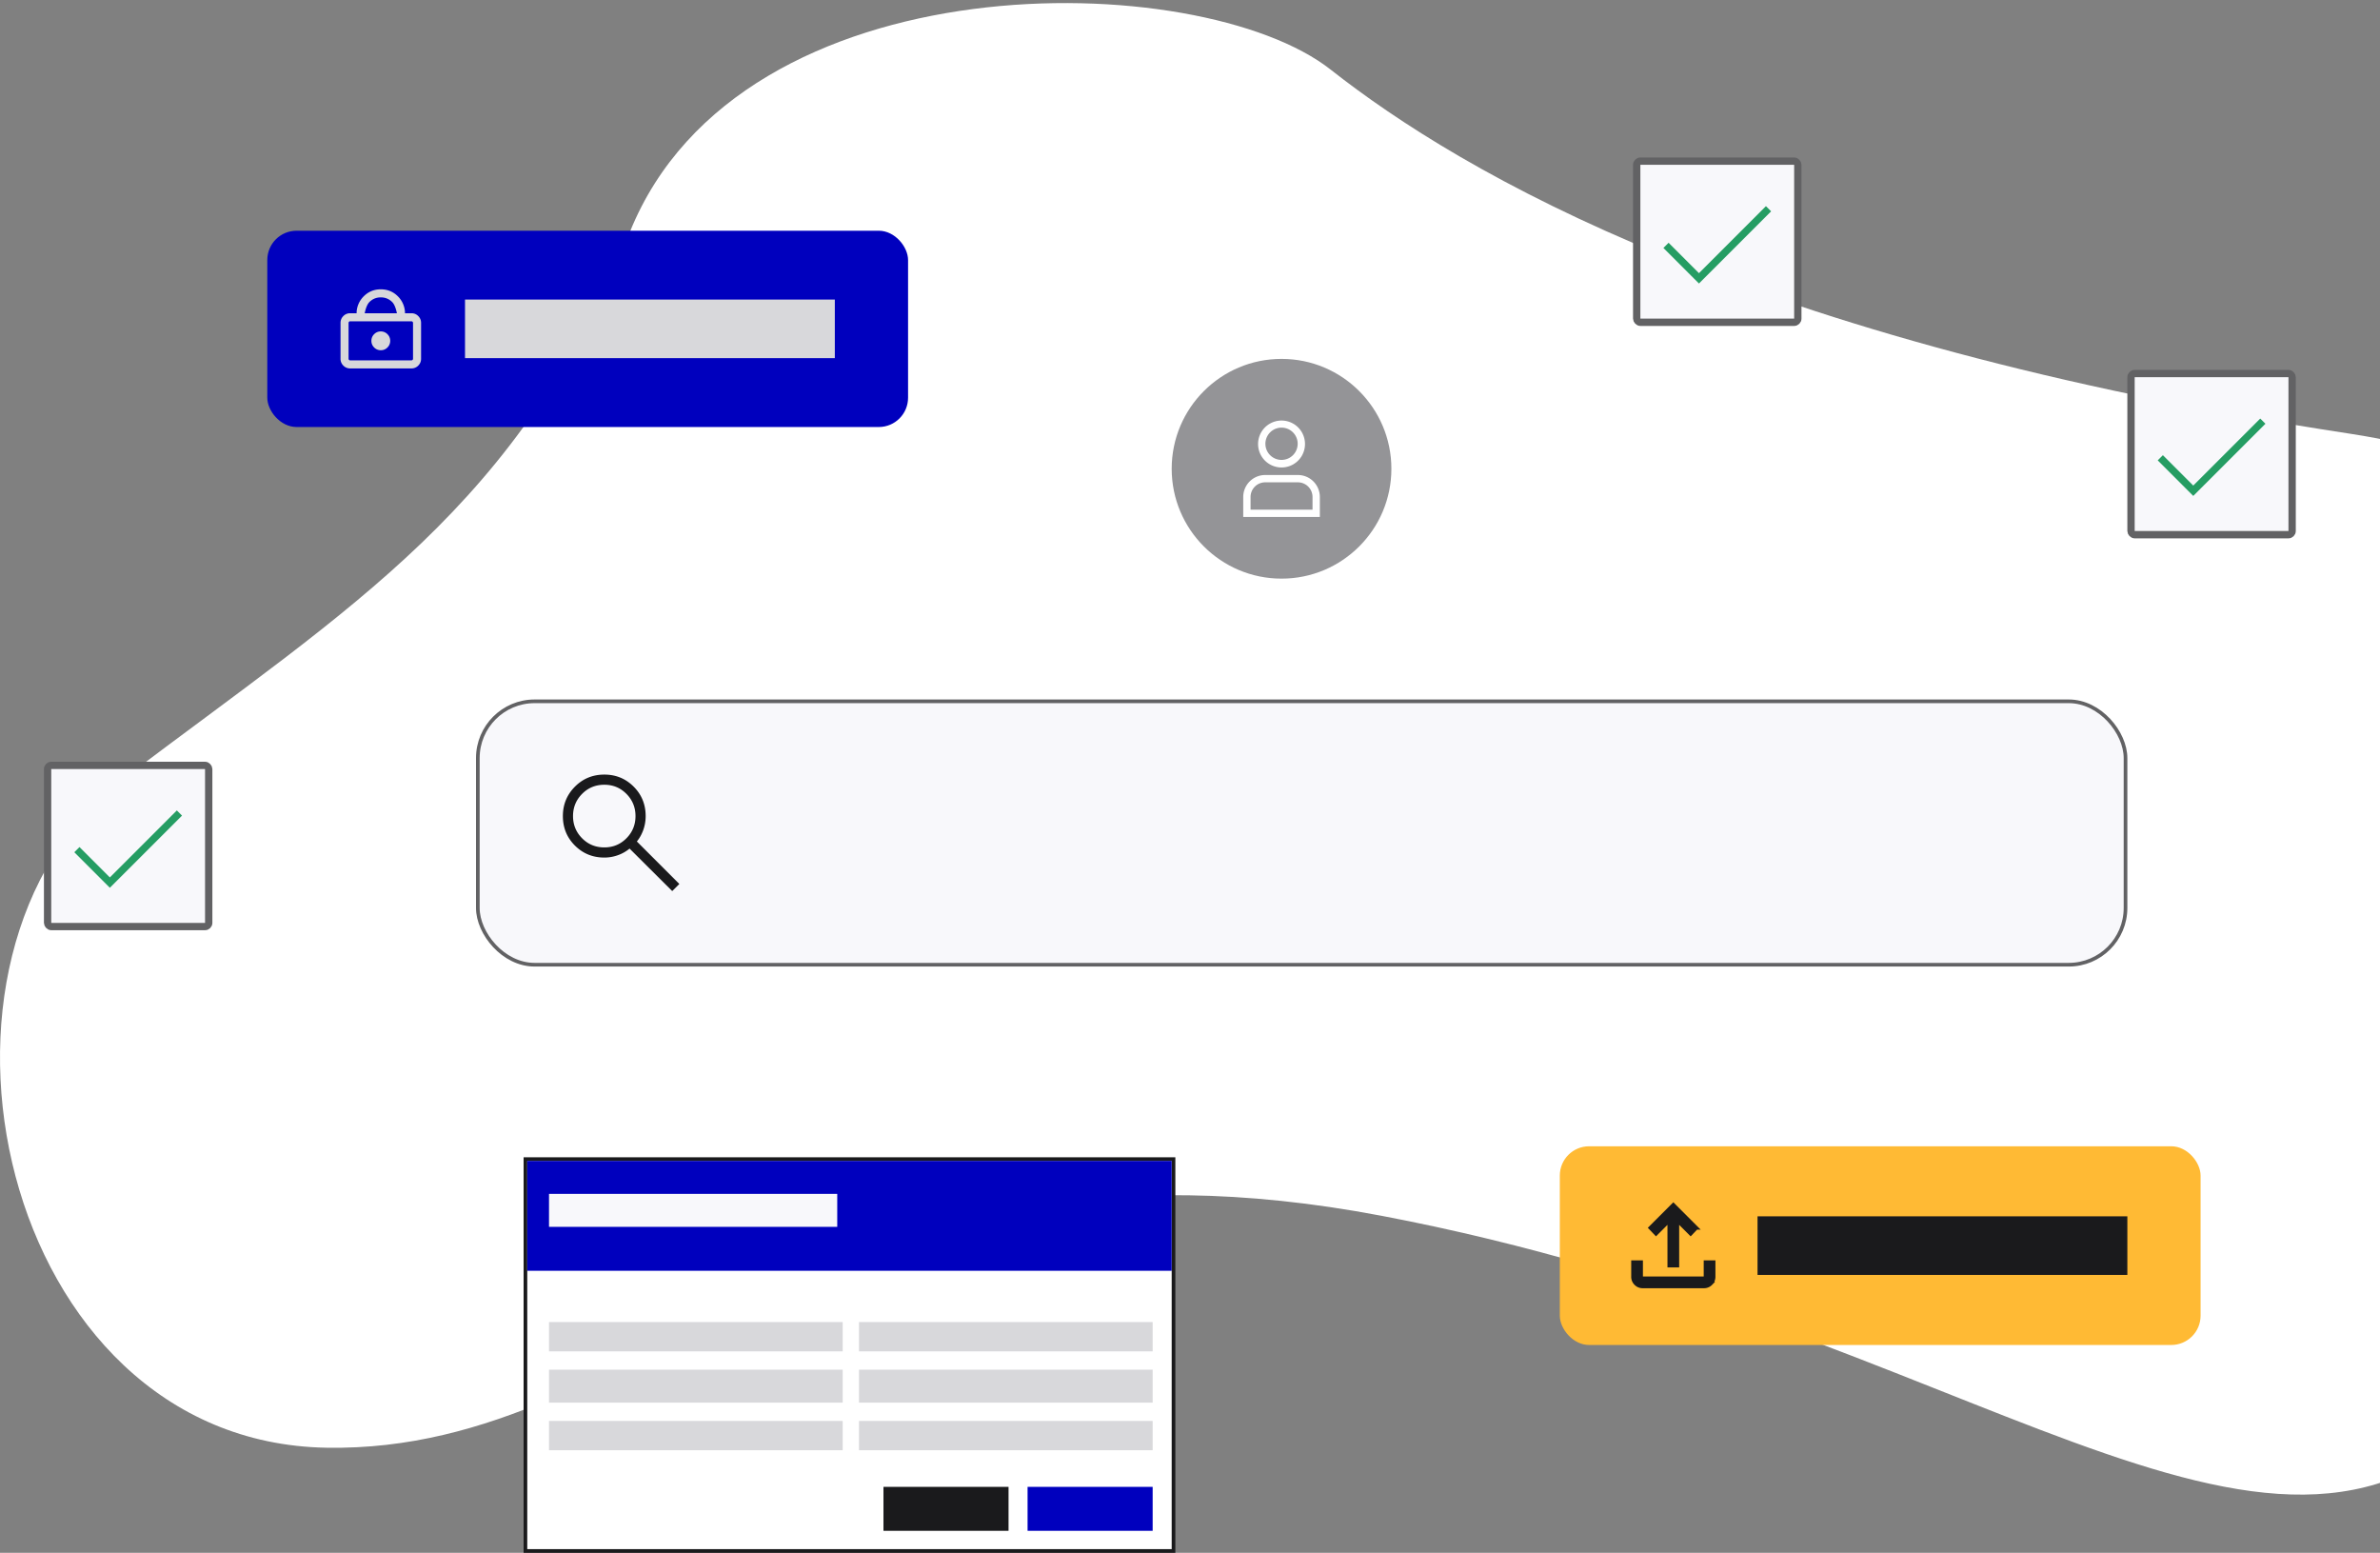 <svg xmlns="http://www.w3.org/2000/svg" width="650" height="424" fill="none"><rect width="100%" height="100%" fill="#808080" stroke="none"/><path fill="#fff" d="M172.043 63.295C202.412-11.815 327.749-9.041 363.4 19c35.651 28.041 114.1 74.368 278.273 99.406 164.172 25.037 97.711 206.304 37.412 267.895C618.786 447.892 538.753 362.689 377.4 332c-153.769-29.247-198.42 64.817-288.21 63.314-89.787-1.502-118.291-135.199-55.35-182.769 62.94-47.571 107.834-74.14 138.204-149.25z"/><path fill="#fff" stroke="#1A1A1C" d="M143.5 316.5h177v107h-177z"/><path fill="#0000BE" d="M144 317h176v30H144z"/><path fill="#F8F8FB" d="M149.941 326h78.717v9h-78.717z"/><path fill="#D8D8DB" d="M149.941 361h80.203v8h-80.203zm0 13h80.203v9h-80.203zm0 14h80.203v8h-80.203z"/><path fill="#1A1A1C" d="M241.283 406h34.16v12h-34.16z"/><path fill="#D8D8DB" d="M234.599 361h80.203v8h-80.203zm0 13h80.203v9h-80.203zm0 14h80.203v8h-80.203z"/><path fill="#0000BE" d="M280.642 406h34.16v12h-34.16z"/><rect width="450" height="71.921" x="130.5" y="191.5" fill="#F8F8FB" stroke="#626264" rx="15.5"/><mask id="a" width="45" height="45" x="147" y="205" maskUnits="userSpaceOnUse" style="mask-type:alpha"><path fill="#D9D9D9" d="M147.438 205.267h44.387v44.387h-44.387z"/></mask><g mask="url(#a)"><path fill="#1A1A1C" d="m183.595 243.319-11.652-11.605a10.432 10.432 0 0 1-3.19 1.803 10.857 10.857 0 0 1-3.699.647c-3.175 0-5.857-1.094-8.045-3.282-2.189-2.189-3.283-4.87-3.283-8.045 0-3.144 1.094-5.819 3.283-8.023 2.188-2.204 4.87-3.305 8.045-3.305 3.144 0 5.81 1.094 7.999 3.283 2.188 2.188 3.283 4.87 3.283 8.045 0 1.325-.216 2.589-.648 3.791-.431 1.202-1.017 2.25-1.757 3.144l11.606 11.605-1.942 1.942zm-18.541-11.929c2.373 0 4.385-.832 6.035-2.496 1.648-1.665 2.472-3.684 2.472-6.057 0-2.374-.824-4.393-2.472-6.057-1.65-1.665-3.662-2.497-6.035-2.497-2.404 0-4.431.832-6.079 2.497-1.65 1.664-2.475 3.683-2.475 6.057 0 2.373.825 4.392 2.475 6.057 1.648 1.664 3.675 2.496 6.079 2.496z"/></g><rect width="175" height="53.6" x="73" y="63" fill="#0000BE" rx="8"/><path fill="#D8D8DB" d="M95.64 100.6a2.547 2.547 0 0 1-1.87-.77 2.546 2.546 0 0 1-.77-1.87v-9.787c0-.733.257-1.356.77-1.87a2.546 2.546 0 0 1 1.87-.77h1.76c0 .111-.212-2.471 1.924-4.609C100.608 79.641 102.167 79 104 79c1.833 0 3.392.641 4.676 1.924 2.136 2.138 1.924 4.72 1.924 4.61h1.76c.733 0 1.357.256 1.87.77.513.513.77 1.136.77 1.87v9.786c0 .733-.257 1.357-.77 1.87a2.547 2.547 0 0 1-1.87.77H95.64zm0-2.2h16.72a.427.427 0 0 0 .312-.128.429.429 0 0 0 .128-.312v-9.787a.429.429 0 0 0-.128-.312.428.428 0 0 0-.312-.128H95.64a.423.423 0 0 0-.31.128.425.425 0 0 0-.13.312v9.787c0 .122.043.226.13.312a.423.423 0 0 0 .31.128zm8.36-2.767a2.48 2.48 0 0 0 1.816-.75 2.48 2.48 0 0 0 .751-1.816 2.48 2.48 0 0 0-.751-1.816A2.478 2.478 0 0 0 104 90.5a2.48 2.48 0 0 0-1.816.75 2.48 2.48 0 0 0-.751 1.817c0 .709.251 1.314.751 1.815a2.476 2.476 0 0 0 1.816.751zm-4.4-10.1h8.8c0 .074-.34-2.106-1.283-3.05-.856-.855-1.895-1.283-3.117-1.283s-2.261.428-3.117 1.283c-.943.944-1.283 3.124-1.283 3.05zM127 81.8h101v16H127z"/><rect width="175" height="54.258" x="426" y="313" fill="#FFBA34" rx="8"/><path fill="#1A1A1C" stroke="#1A1A1C" d="M448.64 351.258a2.543 2.543 0 0 1-1.87-.77 2.546 2.546 0 0 1-.77-1.87v-3.96h2.2v3.96c0 .098.049.196.147.294.097.097.195.146.293.146h16.72c.098 0 .196-.049.293-.146.098-.098.147-.196.147-.294v-3.96h2.2v3.96c0 .734-.257 1.357-.77 1.87a2.543 2.543 0 0 1-1.87.77h-16.72z"/><path fill="#1A1A1C" stroke="#1A1A1C" d="m463.271 335.27-6.27-6.27-6.27 6.27 1.54 1.613 3.63-3.63v12.32h2.2v-12.32l3.63 3.63 1.54-1.613z"/><path fill="#1A1A1C" d="M480 332.129h101v16H480z"/><rect width="44" height="44" x="13" y="209" fill="#F8F8FB" rx="1"/><rect width="44" height="44" x="13" y="209" stroke="#626264" stroke-width="2" rx="1"/><path stroke="#259D63" stroke-width="2" d="m21 232 9 9 19-19"/><rect width="44" height="44" x="447" y="44" fill="#F8F8FB" rx="1"/><rect width="44" height="44" x="447" y="44" stroke="#626264" stroke-width="2" rx="1"/><path stroke="#259D63" stroke-width="2" d="m455 67 9 9 19-19"/><rect width="44" height="44" x="582" y="102" fill="#F8F8FB" rx="1"/><rect width="44" height="44" x="582" y="102" stroke="#626264" stroke-width="2" rx="1"/><path stroke="#259D63" stroke-width="2" d="m590 125 9 9 19-19"/><circle cx="350" cy="128" r="30" fill="#949497"/><path fill="#fff" fill-rule="evenodd" d="M345.594 121.242a4.407 4.407 0 1 1 8.813 0 4.407 4.407 0 0 1-8.813 0zm4.406-6.407a6.407 6.407 0 1 0 .002 12.814 6.407 6.407 0 0 0-.002-12.814zm-4.461 14.869a6 6 0 0 0-6 6v5.462h20.923v-5.462a6 6 0 0 0-6-6h-8.923zm-4 6a4 4 0 0 1 4-4h8.923a4 4 0 0 1 4 4v3.462h-16.923v-3.462z" clip-rule="evenodd"/></svg>
